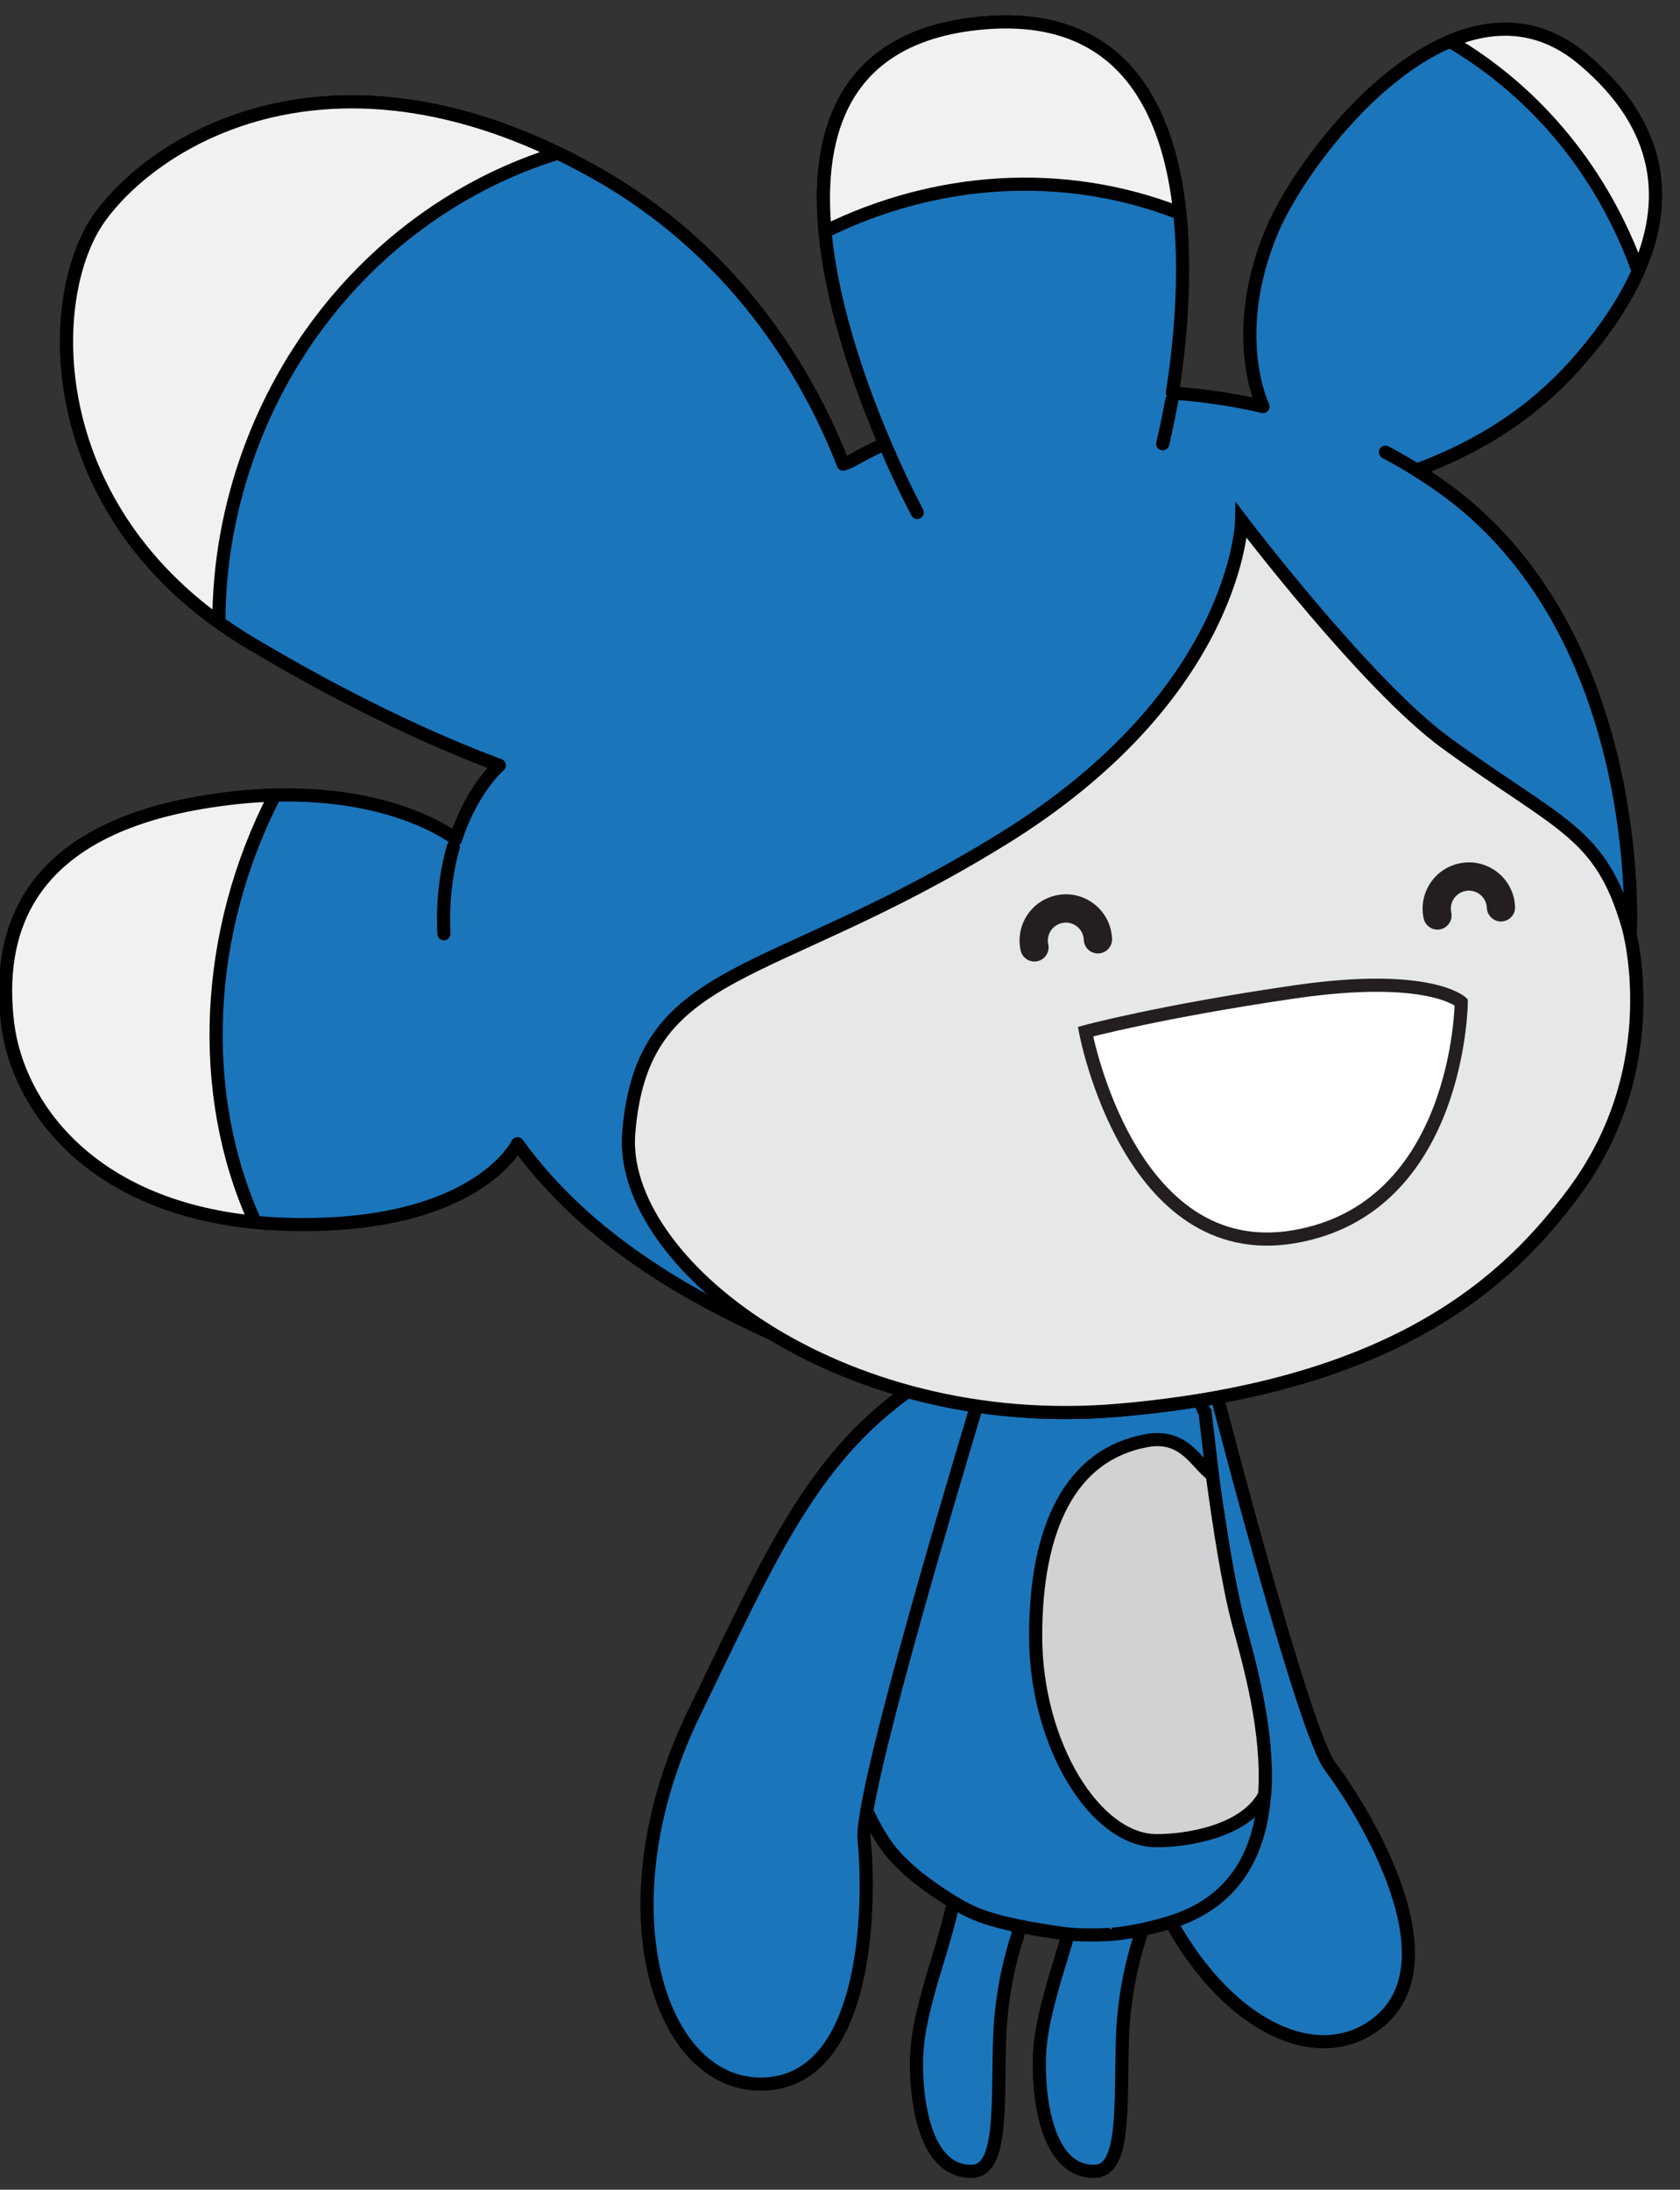 <svg version="1.1" width="99" height="129" xmlns="http://www.w3.org/2000/svg" xmlns:xlink="http://www.w3.org/1999/xlink">
  <rect width="100%" height="100%" fill="#333333" stroke="none"/>
  <!-- Exported by Scratch - http://scratch.mit.edu/ -->
  <g id="ID0.5262305648066103" transform="matrix(1, 0, 0, 1, -0.65, 0)">
    <path id="R_Arm" fill="#1B75BB" stroke="#000000" d="M 87.333 101.465 C 83.026 110.361 84.282 118.600 85.536 132.120 C 87.050 148.312 98.057 158.010 104.812 153.426 C 111.559 148.844 104.017 136.803 101.601 133.626 C 99.739 131.178 94.202 110.216 91.754 100.725 C 91.754 100.725 91.518 99.348 90.055 99.411 C 88.591 99.475 87.333 101.467 87.333 101.465 L 87.333 101.465 L 87.333 101.465 Z " transform="matrix(0.774, 0, 0, 0.774, 0.4, 0.65)"/>
    <path id="R_Leg_1_" fill="#1B75BB" stroke="#000000" d="M 79.455 155.885 C 79.377 159.443 80.246 164.580 83.727 164.423 C 86.017 164.320 85.621 159.365 85.781 154.303 C 85.885 151.022 86.584 148.280 87.065 146.749 C 87.065 146.749 87.177 146.482 87.177 146.387 C 87.178 144.133 85.930 143.374 84.345 143.137 C 82.357 142.839 82.116 144.559 82.106 144.604 C 81.699 146.352 81.002 148.548 81.002 148.548 C 80.064 151.625 79.501 153.809 79.455 155.885 L 79.455 155.885 L 79.455 155.885 Z " transform="matrix(0.774, 0, 0, 0.774, 0.4, 0.65)"/>
    <path id="L_Leg" fill="#1B75BB" stroke="#000000" d="M 70.105 155.885 C 70.028 159.443 70.895 164.580 74.376 164.423 C 76.667 164.320 76.270 159.365 76.432 154.303 C 76.535 151.022 77.233 148.280 77.714 146.749 C 77.714 146.749 77.827 146.482 77.827 146.387 C 77.827 144.133 76.579 143.374 74.995 143.137 C 73.007 142.839 72.766 144.559 72.757 144.604 C 72.348 146.352 71.653 148.548 71.653 148.548 C 70.714 151.625 70.153 153.809 70.105 155.885 L 70.105 155.885 L 70.105 155.885 Z " transform="matrix(0.774, 0, 0, 0.774, 0.4, 0.65)"/>
    <g id="Body_1_">
      <path id="Body" fill="#1B75BB" stroke="#000000" d="M 85.017 146.389 C 86.413 146.242 87.876 145.951 89.402 145.481 C 100.268 142.139 96.090 128.137 94.627 122.703 C 94.039 120.508 93.481 117.287 93.025 114.227 L 92.943 114.035 L 92.068 106.650 C 91.576 106.026 91.839 104.576 90.156 103.697 C 88.162 102.658 83.924 102.053 81.795 102.051 C 73.965 102.043 70.445 104.844 70.445 104.844 C 69.136 107.714 70.453 109.057 68.265 113.863 C 64.279 122.619 65.014 123.953 64.074 124.154 C 63.935 124.182 63.963 126.073 63.754 126.112 C 63.750 126.779 63.791 128.716 64.324 131.270 C 64.324 131.270 65.785 137.332 68.297 140.256 C 68.736 140.770 69.342 141.368 70.092 141.985 C 70.092 141.985 72.222 143.699 74.199 144.648 C 76.178 145.595 79.578 146.072 81.162 146.308 C 82.746 146.546 85.017 146.387 85.017 146.389 L 85.017 146.389 L 85.017 146.389 Z " transform="matrix(0.774, 0, 0, 0.774, 0.4, 0.65)"/>
      <path id="Belly" fill="#D0D2D3" stroke="#000000" d="M 96.613 135.702 C 96.932 130.892 95.408 125.648 94.636 122.788 C 93.850 119.882 93.130 115.184 92.624 111.437 L 92.396 111.250 C 91.258 110.247 90.306 108.330 87.639 108.808 C 81.799 109.859 79.172 115.476 79.172 123.699 C 79.172 131.924 83.705 139.261 88.377 139.261 C 90.715 139.261 95.015 138.578 96.547 135.882 L 96.613 135.702 L 96.613 135.702 L 96.613 135.702 Z " transform="matrix(0.774, 0, 0, 0.774, 0.4, 0.65)"/>
    </g>
    <path id="L_Arm" fill="#1B75BB" stroke="#000000" d="M 70.580 104.288 C 62.286 109.663 59.091 117.357 53.153 129.572 C 46.049 144.199 50.435 158.198 58.586 157.781 C 66.736 157.361 66.531 143.152 66.110 139.183 C 65.789 136.126 71.918 115.329 74.748 105.945 C 74.748 105.945 75.264 104.644 73.977 103.937 C 72.691 103.233 70.582 104.288 70.580 104.288 L 70.580 104.288 L 70.580 104.288 Z " transform="matrix(0.774, 0, 0, 0.774, 0.4, 0.65)"/>
    <g id="Head_1_">
      <path id="Head" fill="#1B75BB" stroke="#000000" stroke-linecap="round" stroke-linejoin="round" d="M 124.291 69.727 C 124.410 70.149 127.222 80.436 120.115 89.962 C 115.301 96.410 106.914 104.650 85.481 106.499 C 74.987 107.402 65.646 104.695 58.931 100.559 C 59.030 100.620 59.123 100.684 59.223 100.744 L 59.127 100.686 C 52.888 97.869 44.977 93.510 39.724 86.215 C 39.724 86.215 36.897 92.113 24.222 92.360 C 8.205 92.676 1.739 83.796 0.911 77.104 C 0.070 70.314 2.144 62.532 15.680 60.236 C 27.012 58.319 33.172 61.742 34.876 62.905 L 35.008 63.056 C 36.257 59.193 38.339 57.413 38.339 57.413 L 38.168 57.352 C 33.398 55.561 27.122 52.703 19.442 48.135 C 3.365 38.571 3.524 21.698 7.971 15.631 C 12.574 9.360 26.210 1.479 45.473 12.206 C 56.313 18.238 61.799 27.529 64.526 34.492 L 65.102 34.264 C 65.845 33.836 66.656 33.414 67.522 33.015 L 67.634 32.817 C 63.410 22.891 57.032 2.481 75.191 0.906 C 92.461 -0.592 90.975 20.218 89.582 29.066 L 89.719 29.087 C 91.949 29.244 94.215 29.571 96.481 30.103 C 96.431 29.999 93.855 24.593 97.163 16.718 C 99.755 10.554 111.366 -4.224 120.796 3.628 C 130.745 11.914 125.345 21.286 120.167 27.034 C 115.681 32.011 110.521 34.045 108.180 34.943 L 108.245 34.985 C 108.821 35.347 109.397 35.724 109.966 36.126 C 125.802 47.270 124.444 70.342 124.444 70.342 L 124.410 70.178 C 124.347 69.920 124.304 69.770 124.291 69.727 L 124.291 69.727 L 124.291 69.727 Z M 105.800 33.574 C 106.757 34.079 107.693 34.625 108.603 35.208 M 89.539 29.623 C 89.334 30.733 89.101 31.837 88.847 32.935 M 70.158 38.165 C 69.207 36.365 68.353 34.511 67.560 32.636 M 34.118 70.233 C 34.017 68.013 34.224 65.774 34.832 63.634 " transform="matrix(0.774, 0, 0, 0.774, 0.4, 0.65)"/>
      <path id="Hair1" fill="#F1F1F2" stroke="#000000" d="M 19.784 92.195 C 6.992 90.955 1.658 83.141 0.911 77.104 C 0.070 70.314 2.144 62.532 15.680 60.236 C 17.649 59.902 19.462 59.730 21.119 59.679 L 21.247 59.687 C 15.851 70.123 15.341 82.396 19.702 92.066 L 19.784 92.195 L 19.784 92.195 L 19.784 92.195 Z " transform="matrix(0.774, 0, 0, 0.774, 0.4, 0.65)"/>
      <path id="Hair2" fill="#F1F1F2" stroke="#000000" d="M 16.942 46.500 C 3.395 36.752 3.768 21.365 7.970 15.630 C 12.354 9.654 24.949 2.219 42.792 10.813 L 42.613 10.872 C 32.372 14.078 23.512 22.143 19.353 33.399 C 17.759 37.721 16.999 42.137 16.987 46.452 L 16.942 46.500 L 16.942 46.500 L 16.942 46.500 Z " transform="matrix(0.774, 0, 0, 0.774, 0.4, 0.65)"/>
      <path id="Hair3" fill="#F1F1F2" stroke="#000000" d="M 63.146 16.883 C 62.392 9.036 64.683 1.814 75.193 0.904 C 85.797 -0.014 89.332 7.476 90.156 15.444 L 90.074 15.362 C 81.213 11.924 71.531 12.662 63.189 16.759 L 63.146 16.883 L 63.146 16.883 L 63.146 16.883 Z " transform="matrix(0.774, 0, 0, 0.774, 0.4, 0.65)"/>
      <path id="Hair4" fill="#F1F1F2" stroke="#000000" d="M 110.751 2.281 C 114.050 0.904 117.553 0.927 120.794 3.628 C 127.165 8.939 127.241 14.692 125.108 19.654 L 125.001 19.662 C 122.405 12.499 117.522 6.301 110.736 2.317 L 110.751 2.281 L 110.751 2.281 L 110.751 2.281 Z " transform="matrix(0.774, 0, 0, 0.774, 0.4, 0.65)"/>
      <path id="Face_1_" fill="#E6E7E8" stroke="#000000" d="M 110.402 55.699 C 104.340 51.276 94.855 38.790 94.855 38.790 C 94.855 38.790 94.606 51.960 76.617 63.047 C 58.626 74.141 49.229 72.447 48.190 85.412 C 47.408 95.152 64.053 108.344 85.482 106.500 C 106.914 104.650 115.300 96.411 120.115 89.963 C 127.371 80.235 124.287 69.708 124.287 69.708 C 122.201 62.436 119.123 62.051 110.402 55.699 L 110.402 55.699 L 110.402 55.699 Z " transform="matrix(0.774, 0, 0, 0.774, 0.4, 0.65)"/>
      <path id="Mouth_1_" fill="#FFFFFF" stroke="#231F20" stroke-linecap="round" d="M 98.852 93.291 C 86.258 95.441 82.969 77.682 82.969 77.682 C 82.969 77.682 88.551 76.167 98.852 74.661 C 109.150 73.157 111.577 75.446 111.577 75.446 C 111.577 75.446 111.448 91.146 98.852 93.291 L 98.852 93.291 L 98.852 93.291 Z " transform="matrix(0.774, 0, 0, 0.774, 0.4, 0.65)"/>
      <path id="R_Eye" fill="#231F20" d="M 109.765 69.917 C 109.268 69.917 108.824 69.572 108.715 69.072 C 108.513 68.150 108.686 67.208 109.194 66.418 C 109.703 65.624 110.491 65.079 111.413 64.879 C 112.331 64.679 113.275 64.852 114.066 65.362 C 114.854 65.871 115.398 66.659 115.600 67.582 C 115.641 67.782 115.665 67.981 115.672 68.180 C 115.696 68.774 115.233 69.274 114.638 69.296 C 114.090 69.336 113.543 68.857 113.524 68.262 C 113.520 68.184 113.508 68.106 113.496 68.034 C 113.336 67.294 112.604 66.819 111.867 66.982 C 111.508 67.060 111.201 67.274 111 67.580 C 110.803 67.887 110.740 68.253 110.815 68.610 C 110.941 69.192 110.572 69.764 109.993 69.892 C 109.916 69.908 109.840 69.917 109.765 69.917 L 109.765 69.917 L 109.765 69.917 L 109.765 69.917 Z " transform="matrix(0.774, 0, 0, 0.774, 0.4, 0.65)"/>
      <path id="L_Eye" fill="#231F20" d="M 79.077 72.346 C 78.583 72.346 78.138 72.004 78.028 71.501 C 77.831 70.582 77.999 69.640 78.507 68.850 C 79.014 68.059 79.806 67.513 80.726 67.312 C 81.644 67.106 82.584 67.281 83.373 67.790 C 84.167 68.299 84.712 69.088 84.915 70.012 C 84.957 70.211 84.981 70.411 84.991 70.613 C 85.010 71.207 84.550 71.706 83.955 71.728 C 83.353 71.754 82.859 71.289 82.838 70.693 C 82.835 70.618 82.825 70.539 82.809 70.466 C 82.732 70.107 82.518 69.798 82.209 69.598 C 81.904 69.401 81.539 69.337 81.184 69.414 C 80.825 69.493 80.517 69.705 80.318 70.014 C 80.120 70.321 80.053 70.685 80.132 71.042 C 80.258 71.622 79.888 72.195 79.308 72.322 C 79.230 72.339 79.153 72.346 79.077 72.346 L 79.077 72.346 L 79.077 72.346 L 79.077 72.346 Z " transform="matrix(0.774, 0, 0, 0.774, 0.4, 0.65)"/>
    </g>
  </g>
</svg>
